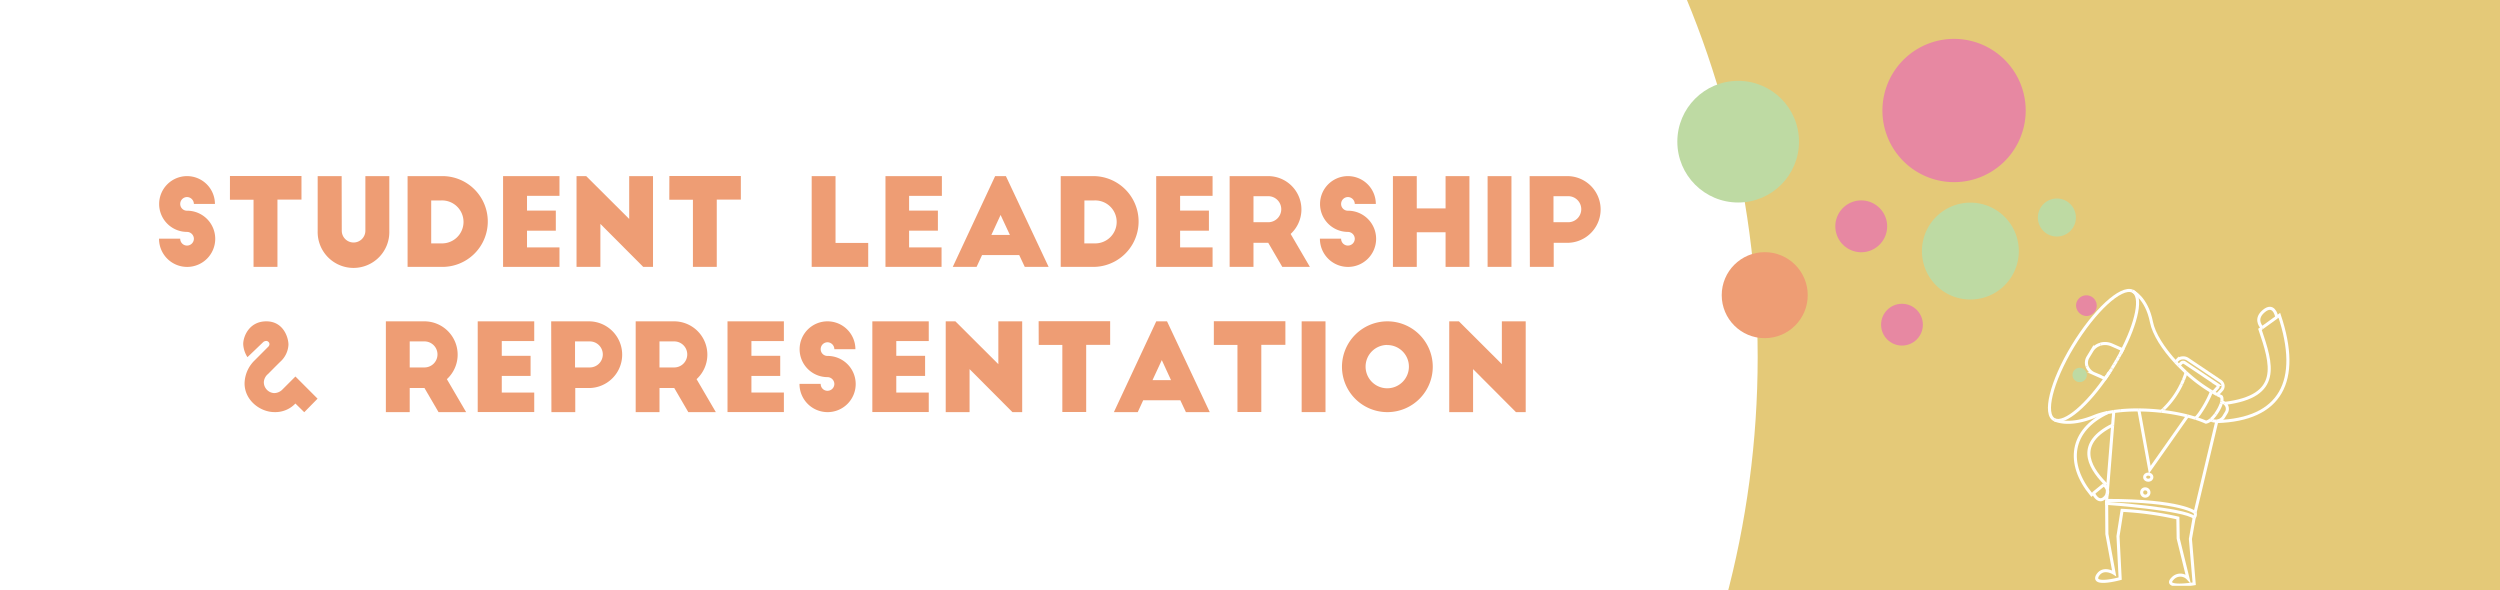 <svg id="Layer_1" data-name="Layer 1" xmlns="http://www.w3.org/2000/svg" xmlns:xlink="http://www.w3.org/1999/xlink" viewBox="0 0 847 200"><defs><style>.cls-1,.cls-6{fill:none;}.cls-2{fill:#e4c978;}.cls-3{clip-path:url(#clip-path);}.cls-4{clip-path:url(#clip-path-2);}.cls-5{clip-path:url(#clip-path-3);}.cls-6{stroke:#fff;stroke-miterlimit:10;stroke-width:1.04px;}.cls-7{clip-path:url(#clip-path-4);}.cls-8{clip-path:url(#clip-path-5);}.cls-9{clip-path:url(#clip-path-6);}.cls-10{fill:#e788a2;}.cls-11{fill:#bedaa3;}.cls-12{fill:#fff;}.cls-13{fill:#ee9d74;}</style><clipPath id="clip-path"><rect class="cls-1" width="847" height="200"/></clipPath><clipPath id="clip-path-2"><rect class="cls-1" x="621.81" y="13.16" width="160.19" height="188.34"/></clipPath><clipPath id="clip-path-3"><rect class="cls-1" x="694.17" y="98.23" width="81.14" height="100.23"/></clipPath><clipPath id="clip-path-4"><rect class="cls-1" x="694.17" y="98.23" width="82.74" height="100.23"/></clipPath><clipPath id="clip-path-5"><rect class="cls-1" x="692.38" y="96.18" width="89.62" height="105.32"/></clipPath><clipPath id="clip-path-6"><rect class="cls-1" x="621.81" y="13.16" width="156.6" height="185.3"/></clipPath></defs><title>Artboard 1</title><rect class="cls-2" width="847" height="200"/><g class="cls-3"><g class="cls-4"><g class="cls-5"><path class="cls-6" d="M737.09,122.67l.54-.59a2.64,2.64,0,0,1,1.7-.82,2.82,2.82,0,0,1,1.89.45l10.95,7.37a2.11,2.11,0,0,1,1,1.46,2,2,0,0,1-.52,1.61l-1.43,1.55"/><path class="cls-6" d="M738.19,123.83,739,123a.88.88,0,0,1,.57-.27h.1a.94.94,0,0,1,.52.16l11,7.37a.71.71,0,0,1,.32.48.68.68,0,0,1-.18.54l-1.53,1.67"/><path class="cls-6" d="M713.89,167.49a4,4,0,0,1-.63.95c-2,2.2-3.53-.34-4-1.32"/><path class="cls-6" d="M714,166a3.86,3.86,0,0,0-1.19-1.78"/><path class="cls-6" d="M713.89,167.49A2.36,2.36,0,0,0,714,166"/><path class="cls-6" d="M715.77,144c-12.08,6-8.55,13.67-2.55,19.81l-.4.33"/><path class="cls-6" d="M714.15,139.75c-12.81,6-14.21,17.36-5.54,27.87l.62-.5"/><path class="cls-6" d="M709.23,167.12c1.2-1,2.39-2,3.59-2.94"/></g><line class="cls-6" x1="713.89" y1="167.49" x2="713.72" y2="169.55"/><line class="cls-6" x1="714.01" y1="165.96" x2="715.77" y2="144.04"/><line class="cls-6" x1="751.03" y1="142.85" x2="751.08" y2="142.64"/><line class="cls-6" x1="715.77" y1="144.04" x2="716.14" y2="139.41"/><line class="cls-6" x1="714.01" y1="165.96" x2="713.89" y2="167.49"/><line class="cls-6" x1="743.69" y1="173.65" x2="751.03" y2="142.85"/><polyline class="cls-6" points="724.65 138.89 728.33 159.15 741.14 140.94"/><line class="cls-6" x1="713.73" y1="170.54" x2="713.72" y2="169.55"/><g class="cls-7"><path class="cls-6" d="M713.73,170.54l.08,10.39,2.45,13.29s-3.72-2.42-5.65.81c-1.94,3.66,7.7,1,7.7,1l-.73-14.37,1.38-8.76a111.15,111.15,0,0,1,18.9,2.61l.11,6.92L741.3,196a3.52,3.52,0,0,0-5.2,0c-3.55,3.59,7.29,1.78,7.29,1.78l-1.28-15.19,1.29-7.32"/><path class="cls-6" d="M771.38,107.46l.87-.63c7.5,22.34.42,35.36-21.22,36"/><path class="cls-6" d="M766.41,111.05l-.73.54c4,11.8,7.54,22.65-11.94,25.08"/></g><line class="cls-6" x1="766.41" y1="111.05" x2="771.38" y2="107.46"/><g class="cls-8"><path class="cls-6" d="M766.41,111.05c-.75-.83-2.43-3.23.64-5.72s4.13,1,4.33,2.13"/><ellipse class="cls-6" cx="727.83" cy="161.66" rx="1.21" ry="1.04"/><path class="cls-6" d="M725.62,166.63a1.23,1.23,0,1,0,1.22-1A1.14,1.14,0,0,0,725.62,166.63Z"/><path class="cls-6" d="M743.69,173.65a1.7,1.7,0,0,1-.29,1.67"/><path class="cls-6" d="M743.69,173.65s-4.53-4.1-30-4.1"/><polyline class="cls-6" points="713.73 170.54 713.72 170.54 713.72 169.55"/><path class="cls-6" d="M713.73,170.54c.31,0,26.28,1.88,29.67,4.78"/><path class="cls-6" d="M749.54,142.49l-.3-.12-.32-.14"/><path class="cls-6" d="M753.74,136.67a3,3,0,0,0-.76-.47l-.25-.11"/><path class="cls-6" d="M749.54,142.49a3.51,3.51,0,0,0,1.54.15"/><path class="cls-6" d="M751.08,142.64a3.11,3.11,0,0,0,2.29-1.39l.92-1.52a2.36,2.36,0,0,0-.55-3.06"/><path class="cls-6" d="M716.14,139.41c.78-.11,1.59-.21,2.42-.28"/><path class="cls-6" d="M714.15,139.75c.65-.13,1.31-.24,2-.34"/><path class="cls-6" d="M724.65,138.89a60.08,60.08,0,0,0-6.09.24"/><path class="cls-6" d="M714.15,139.75a25.23,25.23,0,0,0-4.54,1.32c-8.9,3.68-13.5,1.17-13.5,1.17"/><path class="cls-6" d="M722.45,98.63s4.83,2.14,6.46,10.49c.79,4,4,9,8.18,13.55"/><path class="cls-6" d="M724.65,138.89a72.8,72.8,0,0,1,7.63.46"/><path class="cls-6" d="M738.19,123.83c.8.82,1.62,1.61,2.47,2.39"/><path class="cls-6" d="M738.19,123.83c-.37-.39-.74-.77-1.1-1.16"/><path class="cls-6" d="M750.62,140.37a10.15,10.15,0,0,1-1.49,1.68"/><path class="cls-6" d="M752.54,136.81a7.11,7.11,0,0,0,.19-.72"/><path class="cls-6" d="M750.62,140.37c.25-.34.49-.71.75-1.13a12.58,12.58,0,0,0,1.17-2.43"/><path class="cls-6" d="M752.73,136.09c.26-1.24-.13-1.71-.13-1.71-.47-.2-.94-.43-1.42-.68"/><path class="cls-6" d="M749.13,142.05l-.21.18"/><path class="cls-6" d="M748.92,142.23a3.27,3.27,0,0,1-1.54.8,34.41,34.41,0,0,0-3.49-1.31"/><path class="cls-6" d="M749.26,132.65l.47.27"/><path class="cls-6" d="M749.73,132.92c.49.28,1,.54,1.45.78"/><path class="cls-6" d="M743.89,141.72c-.88-.28-1.8-.54-2.75-.78"/><path class="cls-6" d="M741.14,140.94a65.79,65.79,0,0,0-8.86-1.59"/><path class="cls-6" d="M740.66,126.22a52.16,52.16,0,0,0,8.6,6.43"/><path class="cls-6" d="M739.09,130.18c.23-.49.45-1,.64-1.42"/><path class="cls-6" d="M732.28,139.35l.64-.6"/><path class="cls-6" d="M739.09,130.18a29.35,29.35,0,0,1-6,8.4"/><path class="cls-6" d="M733.1,138.58l-.18.17"/><path class="cls-6" d="M740.66,126.22c-.24.76-.55,1.62-.93,2.54"/><path class="cls-6" d="M743.89,141.72c.4-.43.82-.95,1.27-1.53a38.27,38.27,0,0,0,3.51-6.14c.2-.45.39-.91.59-1.4"/><path class="cls-6" d="M714,127.14h0"/><path class="cls-6" d="M717.83,120.91l.63-1.16"/><path class="cls-6" d="M715.57,124.73c.25-.39.49-.78.73-1.19"/><path class="cls-6" d="M718.48,119.72c5.61-10.5,7.43-19.56,4-21.09"/><path class="cls-6" d="M714,127.13c.24-.36.48-.71.71-1.07"/><path class="cls-6" d="M715.43,125c-.2.33-.42.66-.63,1"/><path class="cls-6" d="M714,127.14c-6.78,10.06-14.41,16.64-17.89,15.1"/><path class="cls-6" d="M722.45,98.63c-3.88-1.72-12.92,6.65-20.2,18.69s-10,23.2-6.14,24.92"/><path class="cls-6" d="M718.48,119.72l0,0"/><path class="cls-6" d="M717.14,122.11c0,.07-.07.13-.1.19"/><path class="cls-6" d="M717.83,120.91a.54.54,0,0,0-.07.13"/><path class="cls-6" d="M716.3,123.54c.25-.41.5-.82.74-1.23"/><path class="cls-6" d="M714.8,125.93l-.08.13"/><path class="cls-6" d="M717.14,122.11c.21-.36.42-.72.62-1.08"/><path class="cls-6" d="M715.57,124.73a1.64,1.64,0,0,1-.14.22"/><path class="cls-6" d="M718.48,119.72c.22-.41.43-.82.64-1.23l-3.69-1.64a5.63,5.63,0,0,0-3.85-.23"/><path class="cls-6" d="M717.76,121a.75.75,0,0,1,.07-.12"/><path class="cls-6" d="M714.72,126.06c-.23.36-.47.71-.71,1.07"/><path class="cls-6" d="M714,127.14h0"/><path class="cls-6" d="M717,122.3c0-.06.07-.12.1-.19"/><path class="cls-6" d="M707.08,124.07a3.62,3.62,0,0,1,.35-3.09l1.41-2.33a4.75,4.75,0,0,1,2.74-2"/><path class="cls-6" d="M714,127.14c-.25.38-.51.76-.77,1.13l-3.7-1.64a4.38,4.38,0,0,1-2.45-2.56"/></g><line class="cls-6" x1="718.48" y1="119.72" x2="718.46" y2="119.75"/><g class="cls-9"><path class="cls-10" d="M630.14,85.45a8.78,8.78,0,1,0-8.32-9.23,8.79,8.79,0,0,0,8.32,9.23"/><path class="cls-10" d="M707,107.07a3.51,3.51,0,1,0-3.64-3.69,3.67,3.67,0,0,0,3.64,3.69"/><path class="cls-10" d="M660.8,61.68a24.27,24.27,0,1,0-23-25.51,24.27,24.27,0,0,0,23,25.51"/><path class="cls-11" d="M696.53,80.13a6.44,6.44,0,1,0-6.09-6.76,6.44,6.44,0,0,0,6.09,6.76"/><path class="cls-11" d="M704.47,129.46a2.43,2.43,0,1,0-2.3-2.56,2.43,2.43,0,0,0,2.3,2.56"/><path class="cls-11" d="M666.65,101.45a16.41,16.41,0,1,0-15.47-17.24,16.38,16.38,0,0,0,15.47,17.24"/><path class="cls-2" d="M689.51,113.17a3.83,3.83,0,1,0-3.62-4,3.84,3.84,0,0,0,3.62,4"/></g></g><circle class="cls-12" cx="278" cy="121" r="317.5"/><circle class="cls-11" cx="588.89" cy="48" r="20.61"/><circle class="cls-13" cx="597.89" cy="100" r="14.57"/><circle class="cls-10" cx="644.39" cy="110" r="7.08"/></g><path class="cls-13" d="M65.69,69.1a2.37,2.37,0,0,0-2.34-2.34,2.33,2.33,0,0,0-2.29,2.34,2.28,2.28,0,0,0,2.29,2.29,9.52,9.52,0,1,1-9.47,9.47h7.18a2.3,2.3,0,0,0,2.29,2.34,2.33,2.33,0,0,0,2.34-2.3,2.36,2.36,0,0,0-2.34-2.33,9.45,9.45,0,1,1,9.47-9.47Z"/><path class="cls-13" d="M77.91,59.62h24.23v8H94V90.42H85.9V67.66h-8Z"/><path class="cls-13" d="M115.79,78.16a4,4,0,0,0,8,0V59.67h8.11V78.28a12.14,12.14,0,1,1-24.27,0V59.67h8.12Z"/><path class="cls-13" d="M138.09,59.67h11.4a15.38,15.38,0,1,1,0,30.75h-11.4Zm8,22.79h3.4a7.28,7.28,0,1,0,0-14.55h-3.4Z"/><path class="cls-13" d="M170.44,59.67h19.11v6.68h-11v5h9.76v6.81h-9.76v5.66h11v6.6H170.44Z"/><path class="cls-13" d="M217.92,90.42,203.41,75.86V90.42h-8.08V59.67h3.28l14.56,14.51V59.67h8.07V90.42Z"/><path class="cls-13" d="M226.78,59.62H251v8h-8.16V90.42h-8.08V67.66h-8Z"/><path class="cls-13" d="M275,59.67h8.08V82.3h11.07v8.12H275Z"/><path class="cls-13" d="M300,59.67h19.11v6.68H308v5h9.76v6.81H308v5.66h11v6.6H300Z"/><path class="cls-13" d="M322.8,90.42l14.35-30.75h3.65l14.47,30.75h-8.08l-1.88-4H332.72l-1.85,4Zm13.08-10.83h6.27L339,72.83Z"/><path class="cls-13" d="M359.37,59.67h11.4a15.38,15.38,0,0,1,0,30.75h-11.4Zm8,22.79h3.41a7.28,7.28,0,1,0,0-14.55H367.4Z"/><path class="cls-13" d="M391.72,59.67h19.1v6.68h-11v5h9.76v6.81h-9.76v5.66h11v6.6h-19.1Z"/><path class="cls-13" d="M434.44,90.42l-4.76-8.16h-5v8.16H416.6V59.67h13a11.28,11.28,0,0,1,7.67,19.59l6.52,11.16Zm-9.76-15.13h5a4.41,4.41,0,1,0,0-8.82h-5Z"/><path class="cls-13" d="M459,69.1a2.37,2.37,0,0,0-2.34-2.34,2.33,2.33,0,0,0-2.29,2.34,2.28,2.28,0,0,0,2.29,2.29,9.52,9.52,0,1,1-9.47,9.47h7.18a2.3,2.3,0,0,0,2.29,2.34A2.33,2.33,0,0,0,459,80.9a2.36,2.36,0,0,0-2.34-2.33,9.45,9.45,0,1,1,9.47-9.47Z"/><path class="cls-13" d="M480,59.67V70.61h9.76V59.67h8.08V90.42h-8.08V78.69H480V90.42h-8.08V59.67Z"/><path class="cls-13" d="M504,59.67h8.08V90.42H504Z"/><path class="cls-13" d="M518.24,59.67h13a11.3,11.3,0,0,1,.16,22.59h-5v8.16h-8.08Zm8.08,15.62h5a4.41,4.41,0,1,0,0-8.82h-5Z"/><path class="cls-13" d="M82.4,116.57c0-2.54,2-7.7,7.83-7.7s7.5,5.53,7.5,7.91A8.3,8.3,0,0,1,95,122.52c-1.35,1.31-4.18,4.18-4.18,4.18a3.87,3.87,0,0,0-1.43,2.75,3.69,3.69,0,0,0,3.48,3.73,4,4,0,0,0,2.67-1.07l4.55-4.55,7.5,7.51-4.51,4.59-3-2.95a9.34,9.34,0,0,1-7.1,2.91c-4.83,0-10.12-4-10.12-9.72a11.13,11.13,0,0,1,3.4-7.79L91,117.35a1.26,1.26,0,0,0,.29-.78,1,1,0,0,0-.33-.73,1.06,1.06,0,0,0-.78-.33,1.83,1.83,0,0,0-.94.33s-5.45,5.24-5.41,5.16A8.92,8.92,0,0,1,82.4,116.57Z"/><path class="cls-13" d="M148.57,139.62l-4.76-8.16h-5v8.16h-8.08V108.87h13a11.28,11.28,0,0,1,7.67,19.59l6.52,11.16Zm-9.76-15.13h5a4.41,4.41,0,1,0,0-8.82h-5Z"/><path class="cls-13" d="M161.85,108.87H181v6.68h-11v5h9.76v6.81h-9.76V133h11v6.6H161.85Z"/><path class="cls-13" d="M186.74,108.87h13a11.3,11.3,0,0,1,.16,22.59h-5v8.16h-8.08Zm8.08,15.62h5a4.41,4.41,0,1,0,0-8.82h-5Z"/><path class="cls-13" d="M233.19,139.62l-4.75-8.16h-5v8.16h-8.07V108.87h12.95A11.28,11.28,0,0,1,236,128.46l6.52,11.16Zm-9.76-15.13h5a4.41,4.41,0,1,0,0-8.82h-5Z"/><path class="cls-13" d="M246.48,108.87h19.1v6.68h-11v5h9.76v6.81h-9.76V133h11v6.6h-19.1Z"/><path class="cls-13" d="M282.68,118.3a2.37,2.37,0,0,0-2.34-2.34,2.33,2.33,0,0,0-2.29,2.34,2.28,2.28,0,0,0,2.29,2.29,9.52,9.52,0,1,1-9.47,9.47h7.18a2.29,2.29,0,0,0,2.29,2.34,2.33,2.33,0,0,0,2.34-2.3,2.36,2.36,0,0,0-2.34-2.33,9.45,9.45,0,1,1,9.47-9.47Z"/><path class="cls-13" d="M295.55,108.87h19.11v6.68h-11v5h9.76v6.81h-9.76V133h11v6.6H295.55Z"/><path class="cls-13" d="M343,139.62l-14.51-14.56v14.56h-8.08V108.87h3.28l14.55,14.51V108.87h8.08v30.75Z"/><path class="cls-13" d="M351.89,108.83h24.23v8H368v22.76h-8.08V116.86h-8Z"/><path class="cls-13" d="M377.39,139.62l14.35-30.75h3.65l14.47,30.75h-8.08l-1.88-4H387.31l-1.84,4Zm13.08-10.83h6.27L393.62,122Z"/><path class="cls-13" d="M411.25,108.83h24.24v8h-8.16v22.76h-8.08V116.86h-8Z"/><path class="cls-13" d="M441,108.87h8.08v30.75H441Z"/><path class="cls-13" d="M470,108.87a15.38,15.38,0,1,1-15.34,15.41A15.41,15.41,0,0,1,470,108.87Zm0,8a7.34,7.34,0,1,0,7.34,7.34A7.32,7.32,0,0,0,470,116.9Z"/><path class="cls-13" d="M513.59,139.62l-14.51-14.56v14.56H491V108.87h3.28l14.55,14.51V108.87h8.08v30.75Z"/></svg>